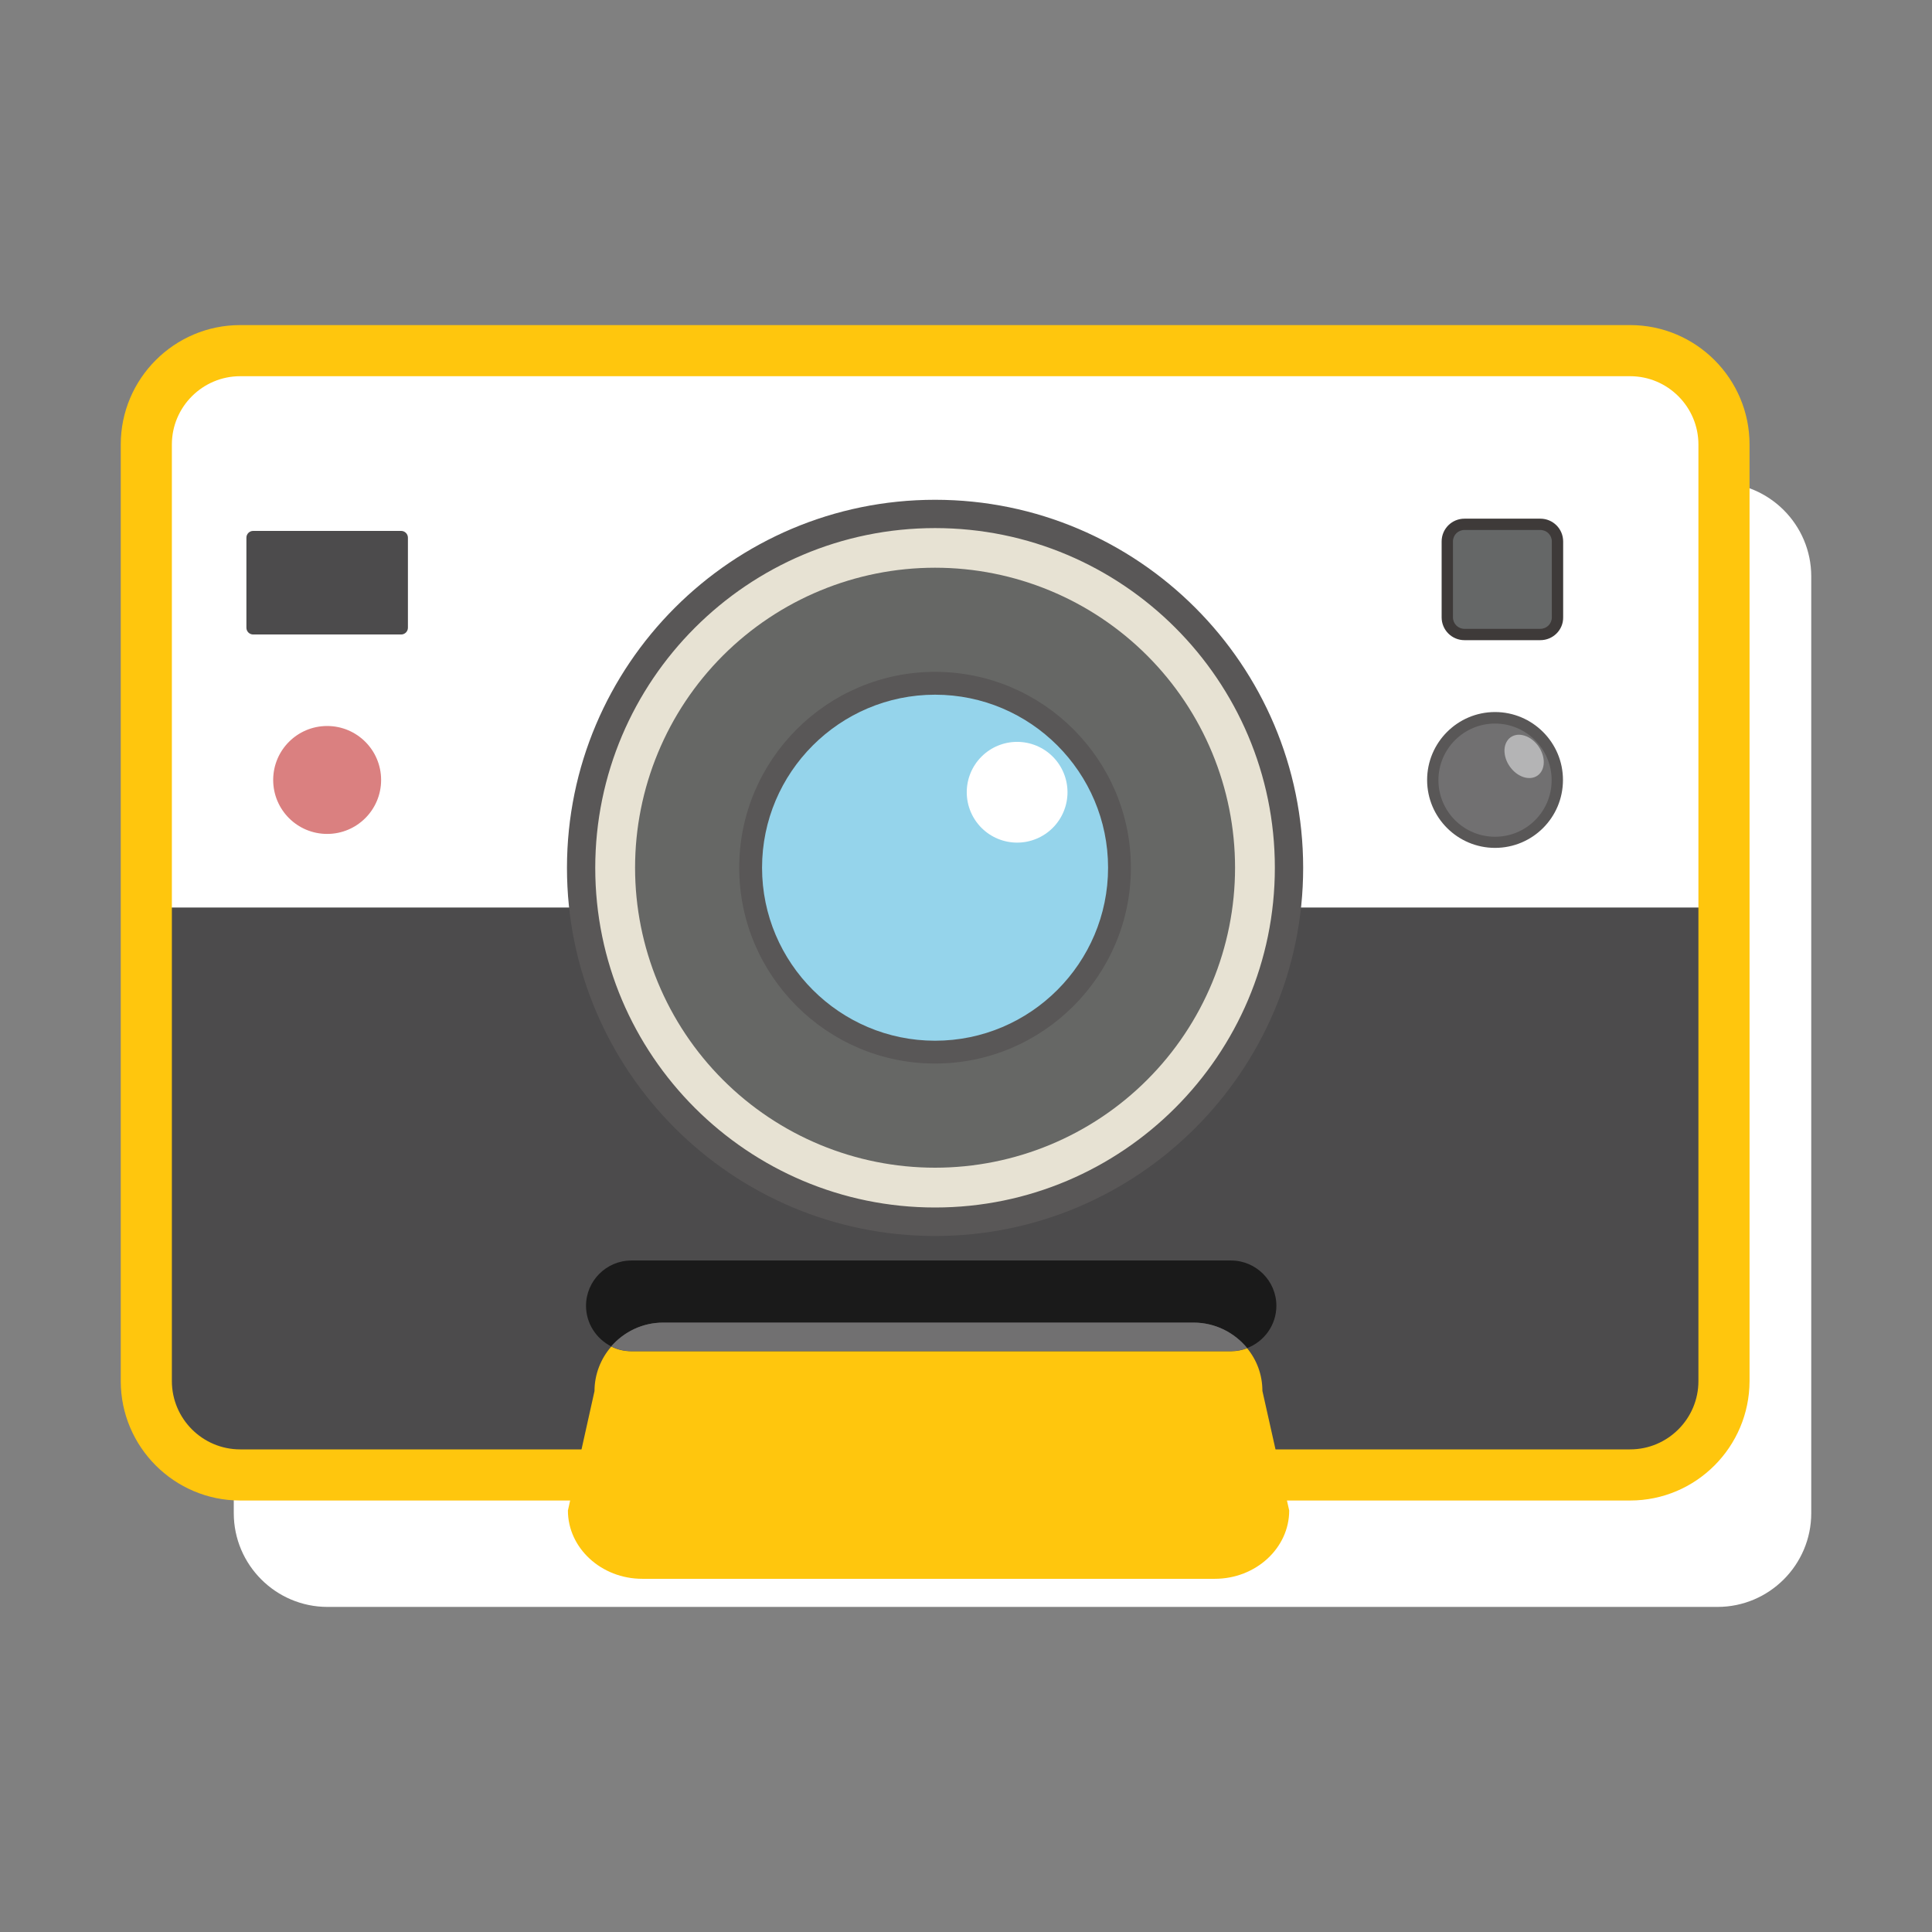 <svg width="80" height="80" viewBox="0 0 80 80" fill="none" xmlns="http://www.w3.org/2000/svg">
<rect x="0" y="0" width="80" height="80" fill="#808080" stroke="none"/>
<path d="M71.117 66.539H13.562C11.422 66.539 9.68 64.797 9.68 62.656V23.867C9.68 21.727 11.422 19.984 13.562 19.984H71.117C73.258 19.984 75 21.727 75 23.867V62.656C75 64.797 73.258 66.539 71.117 66.539Z" fill="white"/>
<path d="M71.383 18.406C71.383 16.266 69.641 14.523 67.5 14.523H9.945C7.805 14.523 6.062 16.266 6.062 18.406V43.938H71.383V18.406Z" fill="white"/>
<path d="M9.945 61.07H67.5C69.641 61.07 71.383 59.328 71.383 57.188V37.578H6.055V57.188C6.055 59.328 7.797 61.07 9.945 61.07Z" fill="#4C4B4C"/>
<path d="M67.5 62.133H9.945C7.219 62.133 5 59.914 5 57.188V18.406C5 15.68 7.219 13.461 9.945 13.461H67.5C70.227 13.461 72.445 15.68 72.445 18.406V57.188C72.438 59.914 70.227 62.133 67.5 62.133ZM9.945 15.578C8.391 15.578 7.117 16.844 7.117 18.406V57.188C7.117 58.742 8.383 60.016 9.945 60.016H67.5C69.055 60.016 70.328 58.75 70.328 57.188V18.406C70.328 16.852 69.062 15.578 67.5 15.578H9.945Z" fill="#FFC60D"/>
<path d="M24.062 35.93C24.062 37.854 24.442 39.76 25.178 41.538C25.915 43.317 26.994 44.932 28.355 46.293C29.716 47.654 31.332 48.734 33.11 49.47C34.888 50.207 36.794 50.586 38.719 50.586C40.643 50.586 42.549 50.207 44.328 49.47C46.106 48.734 47.721 47.654 49.082 46.293C50.443 44.932 51.523 43.317 52.259 41.538C52.996 39.76 53.375 37.854 53.375 35.93C53.375 32.043 51.831 28.315 49.082 25.566C46.334 22.818 42.606 21.273 38.719 21.273C34.832 21.273 31.104 22.818 28.355 25.566C25.607 28.315 24.062 32.043 24.062 35.93Z" fill="#E7E2D3"/>
<path d="M38.719 51.18C30.312 51.18 23.477 44.344 23.477 35.938C23.477 27.531 30.312 20.695 38.719 20.695C47.125 20.695 53.961 27.531 53.961 35.938C53.961 44.336 47.125 51.18 38.719 51.18ZM38.719 21.867C30.961 21.867 24.648 28.18 24.648 35.938C24.648 43.695 30.961 50 38.719 50C46.477 50 52.789 43.688 52.789 35.93C52.789 28.172 46.477 21.867 38.719 21.867Z" fill="#595757"/>
<path d="M26.297 35.93C26.297 39.224 27.606 42.384 29.935 44.713C32.265 47.043 35.424 48.352 38.719 48.352C42.013 48.352 45.173 47.043 47.502 44.713C49.832 42.384 51.141 39.224 51.141 35.93C51.141 32.635 49.832 29.476 47.502 27.146C45.173 24.817 42.013 23.508 38.719 23.508C35.424 23.508 32.265 24.817 29.935 27.146C27.606 29.476 26.297 32.635 26.297 35.93Z" fill="#666765"/>
<path d="M31.078 35.93C31.078 37.956 31.883 39.9 33.316 41.332C34.749 42.765 36.692 43.57 38.719 43.57C40.745 43.57 42.689 42.765 44.121 41.332C45.554 39.9 46.359 37.956 46.359 35.93C46.359 33.903 45.554 31.96 44.121 30.527C42.689 29.094 40.745 28.289 38.719 28.289C36.692 28.289 34.749 29.094 33.316 30.527C31.883 31.96 31.078 33.903 31.078 35.93Z" fill="#95D4EB"/>
<path d="M38.719 44.039C34.25 44.039 30.609 40.398 30.609 35.93C30.609 31.461 34.25 27.82 38.719 27.82C43.188 27.82 46.828 31.461 46.828 35.93C46.828 40.398 43.188 44.039 38.719 44.039ZM38.719 28.766C34.766 28.766 31.555 31.984 31.555 35.93C31.555 39.875 34.773 43.094 38.719 43.094C42.672 43.094 45.883 39.875 45.883 35.93C45.883 31.984 42.672 28.766 38.719 28.766Z" fill="#595757"/>
<path d="M40.031 32.805C40.031 33.358 40.251 33.889 40.642 34.28C41.033 34.671 41.564 34.891 42.117 34.891C42.67 34.891 43.201 34.671 43.592 34.28C43.983 33.889 44.203 33.358 44.203 32.805C44.203 32.252 43.983 31.721 43.592 31.33C43.201 30.939 42.67 30.719 42.117 30.719C41.564 30.719 41.033 30.939 40.642 31.33C40.251 31.721 40.031 32.252 40.031 32.805Z" fill="white"/>
<path d="M27.461 54.766H49.422C50.312 54.766 51.117 55.18 51.641 55.82C52.344 55.555 52.852 54.867 52.852 54.07C52.852 53.039 52.008 52.195 50.977 52.195H26.141C25.109 52.195 24.266 53.039 24.266 54.07C24.266 54.805 24.695 55.438 25.305 55.75C25.836 55.148 26.602 54.766 27.461 54.766Z" fill="#1A1A1A"/>
<path d="M52.273 57.594C52.273 56.922 52.039 56.312 51.641 55.828C51.438 55.906 51.211 55.953 50.977 55.953H26.141C25.844 55.953 25.562 55.883 25.312 55.758C24.883 56.25 24.617 56.898 24.617 57.602L23.516 62.547C23.516 64.102 24.898 65.375 26.594 65.375H50.305C52 65.375 53.383 64.102 53.383 62.547L52.273 57.594Z" fill="#FFC60D"/>
<path d="M50.977 55.945C51.211 55.945 51.43 55.898 51.641 55.82C51.117 55.18 50.32 54.766 49.422 54.766H27.461C26.602 54.766 25.836 55.148 25.312 55.75C25.562 55.875 25.844 55.945 26.141 55.945H50.977Z" fill="#717071"/>
<path d="M59.328 32.305C59.328 32.988 59.6 33.644 60.083 34.128C60.567 34.611 61.222 34.883 61.906 34.883C62.59 34.883 63.246 34.611 63.729 34.128C64.213 33.644 64.484 32.988 64.484 32.305C64.484 31.621 64.213 30.965 63.729 30.482C63.246 29.998 62.59 29.727 61.906 29.727C61.222 29.727 60.567 29.998 60.083 30.482C59.6 30.965 59.328 31.621 59.328 32.305Z" fill="#717071"/>
<path d="M61.906 35.109C60.359 35.109 59.094 33.852 59.094 32.297C59.094 30.75 60.352 29.484 61.906 29.484C63.453 29.484 64.719 30.742 64.719 32.297C64.719 33.852 63.461 35.109 61.906 35.109ZM61.906 29.961C60.617 29.961 59.562 31.008 59.562 32.305C59.562 33.594 60.609 34.648 61.906 34.648C63.203 34.648 64.25 33.602 64.25 32.305C64.25 31.008 63.195 29.961 61.906 29.961Z" fill="#595757"/>
<path d="M62.515 31.736C62.588 31.841 62.675 31.933 62.772 32.009C62.87 32.084 62.974 32.141 63.081 32.177C63.188 32.212 63.295 32.224 63.395 32.214C63.495 32.203 63.587 32.17 63.665 32.115C63.743 32.061 63.806 31.986 63.851 31.896C63.895 31.805 63.92 31.701 63.924 31.589C63.928 31.476 63.911 31.358 63.873 31.241C63.836 31.123 63.779 31.009 63.707 30.905C63.634 30.801 63.547 30.708 63.449 30.633C63.352 30.557 63.247 30.5 63.14 30.465C63.033 30.43 62.927 30.417 62.827 30.427C62.727 30.438 62.635 30.471 62.556 30.526C62.478 30.581 62.415 30.655 62.371 30.746C62.326 30.836 62.301 30.94 62.297 31.053C62.294 31.165 62.311 31.283 62.348 31.401C62.385 31.518 62.442 31.632 62.515 31.736Z" fill="#B4B4B5"/>
<path d="M10.961 32.305C10.961 32.99 11.233 33.648 11.718 34.133C12.203 34.618 12.861 34.891 13.547 34.891C14.233 34.891 14.89 34.618 15.375 34.133C15.86 33.648 16.133 32.99 16.133 32.305C16.133 31.619 15.86 30.961 15.375 30.476C14.89 29.991 14.233 29.719 13.547 29.719C12.861 29.719 12.203 29.991 11.718 30.476C11.233 30.961 10.961 31.619 10.961 32.305Z" fill="#DA8080"/>
<path d="M13.547 35.242C11.922 35.242 10.602 33.922 10.602 32.297C10.602 30.672 11.922 29.352 13.547 29.352C15.172 29.352 16.492 30.672 16.492 32.297C16.492 33.922 15.172 35.242 13.547 35.242ZM13.547 30.062C12.312 30.062 11.312 31.062 11.312 32.297C11.312 33.531 12.312 34.531 13.547 34.531C14.781 34.531 15.781 33.531 15.781 32.297C15.781 31.062 14.781 30.062 13.547 30.062Z" fill="white"/>
<path d="M16.609 26.273H10.484C10.328 26.273 10.203 26.148 10.203 25.992V22.266C10.203 22.109 10.328 21.984 10.484 21.984H16.609C16.766 21.984 16.891 22.109 16.891 22.266V25.992C16.891 26.148 16.766 26.273 16.609 26.273Z" fill="#4C4B4C"/>
<path d="M64.258 26.273H60.164C60.031 26.273 59.93 26.164 59.93 26.039V21.945C59.93 21.812 60.039 21.711 60.164 21.711H64.258C64.391 21.711 64.492 21.82 64.492 21.945V26.039C64.492 26.164 64.391 26.273 64.258 26.273Z" fill="#656767"/>
<path d="M63.781 26.508H60.641C60.117 26.508 59.695 26.086 59.695 25.562V22.422C59.695 21.898 60.117 21.477 60.641 21.477H63.781C64.305 21.477 64.727 21.898 64.727 22.422V25.562C64.734 26.086 64.305 26.508 63.781 26.508ZM60.641 21.945C60.375 21.945 60.164 22.156 60.164 22.422V25.562C60.164 25.828 60.375 26.039 60.641 26.039H63.781C64.047 26.039 64.258 25.828 64.258 25.562V22.422C64.258 22.156 64.047 21.945 63.781 21.945H60.641Z" fill="#3E3A39"/>
</svg>
